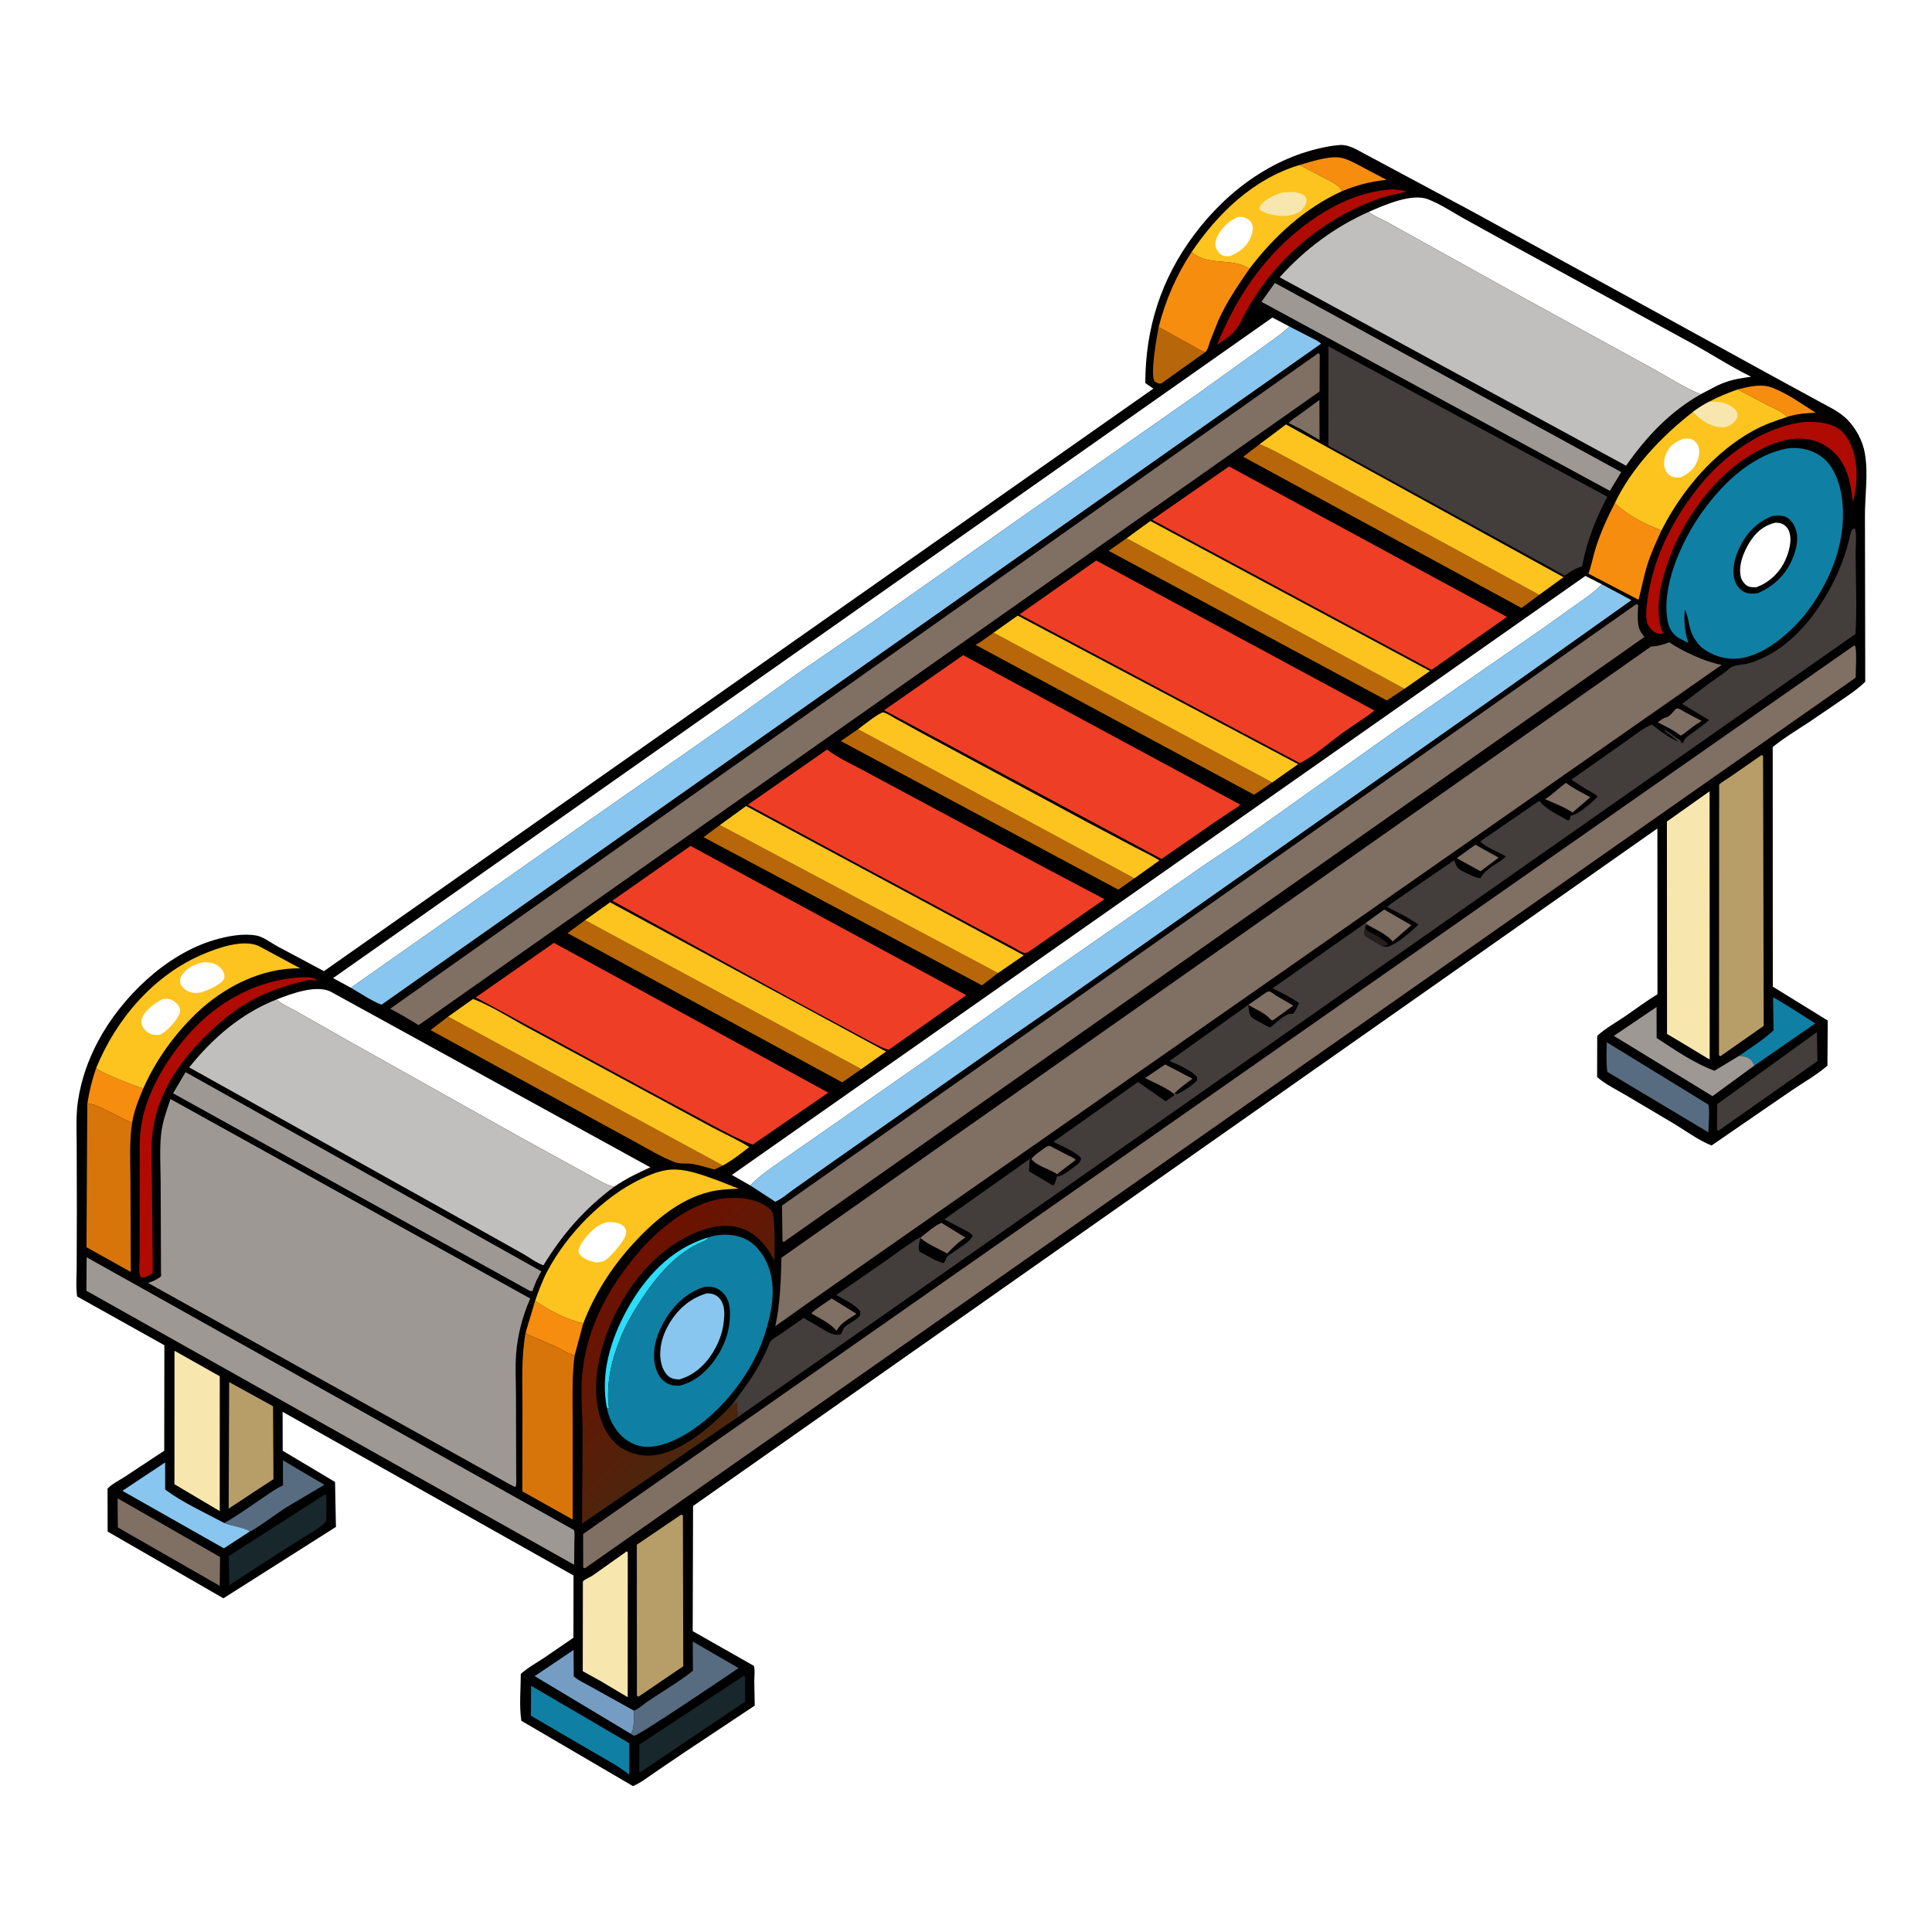 <svg version="1.1" xmlns="http://www.w3.org/2000/svg" style="display: block;" viewBox="0 0 2048 2048" width="1024" height="1024">
<defs>
	<linearGradient id="Gradient1" gradientUnits="userSpaceOnUse" x1="637.54" y1="1369.51" x2="776.341" y2="1504.81">
		<stop class="stop0" offset="0" stop-opacity="1" stop-color="rgb(110,17,0)"/>
		<stop class="stop1" offset="1" stop-opacity="1" stop-color="rgb(73,39,14)"/>
	</linearGradient>
</defs>
<path transform="translate(0,0)" fill="rgb(255,255,255)" d="M -0 -0 L 2048 0 L 2048 2048 L -0 2048 L -0 -0 z"/>
<path transform="translate(0,0)" fill="rgb(0,0,0)" d="M 1413.96 154.346 L 1421.07 153.646 C 1427.05 153.608 1432.11 155.558 1437.38 158.149 L 1560.55 224.131 L 1751.37 328.558 L 1872.82 395.298 L 1926.9 424.805 C 1937.63 430.784 1949.84 436.052 1958.47 445.014 C 1967.44 454.317 1974.42 467.149 1976.71 479.908 C 1980.72 502.324 1976.82 524.389 1976.92 546.994 L 1977.24 722.675 C 1968.91 730.848 1959.24 737.093 1949.67 743.696 L 1917.45 765.665 C 1904.56 774.039 1891.05 782.196 1879.15 791.938 L 1879.24 1045.9 L 1937.49 1081.82 L 1937.15 1129.6 C 1925.9 1139.54 1911.47 1147.57 1899 1156.06 L 1814.36 1214.25 C 1800.14 1208.75 1785.97 1197.95 1772.71 1190.14 L 1723.54 1160.98 C 1713.46 1155.04 1701.75 1149.44 1693.01 1141.71 L 1693.12 1098.05 C 1701.43 1090.31 1712.83 1083.96 1722.26 1077.56 C 1733.8 1069.73 1745 1061.14 1756.99 1054 L 1756.9 878.208 L 734.686 1596.41 L 734.298 1729.07 L 799.171 1765.89 C 800.482 1770.63 799.631 1776.79 799.553 1781.71 L 800.063 1808.01 L 723.774 1858.73 L 692.847 1879.75 C 685.844 1884.52 678.827 1890.14 670.946 1893.33 L 552.641 1824.1 C 550.235 1808.51 552.045 1790.29 552.063 1774.4 C 559.431 1767.84 568.345 1762.88 576.597 1757.5 L 607.859 1736.08 L 607.96 1670.06 L 299.576 1496.59 L 299.664 1537.85 L 355.163 1570.95 L 356.11 1618.59 L 236.815 1694.27 L 114.098 1623.53 L 113.983 1578.14 C 117.827 1573.43 126.892 1568.99 132.14 1565.55 L 174.097 1537.82 L 174.243 1426 L 81.77 1374.31 C 80.29 1364.23 81.26 1352.92 81.288 1342.7 L 81.459 1283.26 L 81.287 1213.98 C 81.231 1198.34 80.331 1182.35 82.684 1166.85 C 86.09 1144.41 93.535 1123.28 104.207 1103.33 C 128.98 1057.02 176.114 1011.4 227.263 996.387 C 241.124 992.319 257.61 989.132 272.057 991.768 C 279.066 993.047 287.417 999.579 293.759 1002.99 L 343.397 1029.46 L 1222.59 411.976 L 1214.07 406.053 C 1214.14 348.025 1230.75 295.938 1265.56 249.199 C 1301.59 200.822 1353.42 163.205 1413.96 154.346 z"/>
<path transform="translate(0,0)" fill="rgb(37,30,27)" d="M 1447.18 981.964 C 1447.62 983.213 1447.72 984.639 1448.5 985.711 C 1449.21 986.686 1453.72 988.715 1455.1 989.5 C 1461.07 992.898 1466.66 995.888 1471.6 1000.75 C 1469.31 1002.5 1467.59 1002.49 1464.82 1002.9 L 1446.84 992.173 C 1445.53 988.872 1446.66 985.443 1447.18 981.964 z"/>
<path transform="translate(0,0)" fill="rgb(128,111,99)" d="M 1564.01 895.451 L 1588.59 909.109 L 1569.43 923.586 L 1544.2 909.706 L 1564.01 895.451 z"/>
<path transform="translate(0,0)" fill="rgb(128,111,99)" d="M 1776.37 751.5 C 1777.25 751.344 1778.14 750.842 1779.01 751.033 C 1780.75 751.411 1783.96 753.706 1785.64 754.604 L 1803.85 764.221 C 1796.78 768.257 1790.42 773.525 1783.99 778.5 L 1781.5 779.793 C 1773.94 773.713 1765.87 770.096 1757.27 765.785 C 1759.92 763.678 1763.17 761.117 1766.54 760.351 C 1769.87 759.593 1773.94 754.006 1776.37 751.5 z"/>
<path transform="translate(0,0)" fill="rgb(128,111,99)" d="M 1398.64 423.94 L 1398.78 466.421 L 1378.42 454.615 L 1366.06 448.404 C 1369.14 444.859 1373.97 442.049 1377.81 439.246 L 1398.64 423.94 z"/>
<path transform="translate(0,0)" fill="rgb(128,111,99)" d="M 1343.02 1051.5 C 1344.01 1051.36 1345.04 1050.82 1346.01 1051.08 C 1347.67 1051.53 1351.02 1054.33 1352.62 1055.34 L 1370.92 1065.94 L 1350.5 1080.8 L 1348.86 1081.57 C 1347.06 1080.97 1347.45 1081.41 1346.52 1080.29 C 1341.2 1073.93 1330.4 1069.55 1323.2 1065.19 L 1343.02 1051.5 z"/>
<path transform="translate(0,0)" fill="rgb(128,111,99)" d="M 1660.02 829.812 C 1667.61 835.819 1677.33 840.371 1685.85 845.009 L 1667 861.312 C 1658.29 855.469 1647.41 851.45 1637.83 847.105 C 1645.85 842.278 1652.25 835.331 1660.02 829.812 z"/>
<path transform="translate(0,0)" fill="rgb(128,111,99)" d="M 1109.38 1215.5 L 1112.5 1214.56 L 1130.72 1223.94 C 1133.86 1225.55 1137.82 1227.09 1140.44 1229.44 L 1122.5 1243.06 L 1120.68 1244.68 C 1112.34 1239.03 1099.6 1236.46 1093.3 1228.62 C 1096.71 1223.79 1104.57 1219.19 1109.38 1215.5 z"/>
<path transform="translate(0,0)" fill="rgb(128,111,99)" d="M 1244.03 1159.12 C 1235.1 1152.46 1223.79 1147.84 1213.84 1142.76 L 1235.13 1128.36 L 1264.07 1143.44 C 1257.96 1147.99 1251.6 1152.41 1246.18 1157.77 L 1245.35 1158.61 L 1244.03 1159.12 z"/>
<path transform="translate(0,0)" fill="rgb(128,111,99)" d="M 881.645 1376.4 L 907.926 1392.66 C 901.283 1397.22 891.159 1402.31 887.577 1409.55 L 887.136 1410.5 L 886.385 1410.34 C 880.141 1402.64 868.472 1397.3 859.977 1392.22 C 866.123 1386.28 874.64 1381.39 881.645 1376.4 z"/>
<path transform="translate(0,0)" fill="rgb(128,111,99)" d="M 977.424 1310.47 C 983.37 1306.19 991.32 1298.69 998.041 1296.31 L 1023.35 1311.87 L 1021.73 1312.96 C 1015 1317.53 1009.65 1322.89 1004.07 1328.78 C 994.952 1323.7 983.733 1319.2 975.819 1312.49 L 977.424 1310.47 z"/>
<path transform="translate(0,0)" fill="rgb(128,111,99)" d="M 1448.01 978.093 L 1467.31 964.137 L 1496.09 980.749 L 1476.22 998.037 L 1475.65 997.332 C 1469.41 990.002 1457.2 984.762 1448.89 979.94 L 1448.01 978.093 z"/>
<path transform="translate(0,0)" fill="rgb(247,141,14)" d="M 1842.01 412.812 C 1852.93 410.034 1866.57 406.643 1877.5 410.572 L 1878.83 411.04 C 1894.33 416.882 1910.7 428.603 1924.63 437.548 C 1914.16 437.952 1904.52 438.626 1894.52 441.939 C 1889.35 436.218 1881.17 433.244 1874.37 429.81 L 1842.01 412.812 z"/>
<path transform="translate(0,0)" fill="rgb(43,221,248)" d="M 751.002 1311.6 L 750.095 1312.94 C 748.635 1314.91 746.75 1315.46 744.577 1316.37 C 716.732 1328.05 696.11 1352.87 679.913 1377.46 C 671.312 1390.52 663.398 1404.18 657.547 1418.72 C 647.929 1442.62 642.302 1466.99 645.5 1492.73 C 644.032 1492.52 644.777 1492.67 643.269 1492.27 C 636.374 1456.71 646.916 1421.01 663.9 1389.76 C 683.271 1354.12 711.248 1323.43 751.002 1311.6 z"/>
<path transform="translate(0,0)" fill="rgb(247,141,14)" d="M 1377.65 174.889 C 1389.67 171.416 1407.44 165.389 1419.86 166.983 C 1427.18 167.923 1434.89 172.248 1441.35 175.616 L 1469.81 190.677 C 1452.9 192.296 1438.16 196.281 1422.47 202.683 C 1419.1 196.081 1413.55 193.943 1407.37 190.5 L 1377.65 174.889 z"/>
<path transform="translate(0,0)" fill="rgb(183,103,9)" d="M 1277.94 373.04 L 1231.24 406.311 C 1228.64 407.606 1226.18 405.399 1223.88 404.222 C 1218.97 396.668 1226.44 356.029 1228.23 346.637 L 1262.3 365.412 C 1267.2 368.102 1272.51 371.761 1277.94 373.04 z"/>
<path transform="translate(0,0)" fill="rgb(247,141,14)" d="M 567.29 1378.81 C 581.825 1389.06 600.822 1398.96 618.361 1402.66 L 609.084 1436.94 C 602.488 1435.34 595.985 1430.65 589.815 1427.73 L 566.195 1417.48 C 563.118 1416.18 559.121 1415.2 557.286 1412.25 L 567.29 1378.81 z"/>
<path transform="translate(0,0)" fill="rgb(15,128,164)" d="M 1843.79 1119.11 C 1855.81 1110.54 1869.26 1102.31 1880.04 1092.24 L 1879.54 1057.37 C 1881.98 1057.5 1918.39 1081.22 1924.22 1084.87 L 1859.72 1129.53 L 1857.24 1124.85 C 1854.01 1120.24 1848.89 1120.03 1843.79 1119.11 z"/>
<path transform="translate(0,0)" fill="rgb(247,141,14)" d="M 92.532 1170.37 C 94.493 1157.22 97.609 1144.56 102.01 1132 C 105.398 1136.86 144.69 1151.81 151.891 1153.84 C 147.012 1165.49 141.95 1177.72 140.077 1190.3 C 129.116 1185.63 118.739 1179.66 107.939 1174.64 C 102.836 1172.26 98.29 1169.71 92.532 1170.37 z"/>
<path transform="translate(0,0)" fill="rgb(87,108,129)" d="M 237.719 1614.49 C 251.619 1606.64 264.503 1597.36 277.696 1588.4 C 284.806 1583.57 292.104 1578.04 299.988 1574.59 L 299.936 1547.98 L 343.862 1573.96 L 302.782 1598.28 C 297.215 1601.84 268.467 1622.74 265.024 1623.29 C 257.678 1618.85 246.036 1617.87 237.719 1614.49 z"/>
<path transform="translate(0,0)" fill="rgb(117,157,196)" d="M 668.72 1837.94 L 566.773 1776.77 L 607.99 1749.02 L 608.199 1777.04 C 613.381 1781.65 620.771 1784.76 626.829 1788.23 L 671.837 1813.32 C 671.696 1820.16 672.917 1832.71 668.72 1837.94 z"/>
<path transform="translate(0,0)" fill="rgb(175,11,3)" d="M 1469.13 201.387 C 1475.96 200.042 1483.94 201.17 1490.64 202.76 C 1485.46 204.892 1479.44 205.682 1474 207.043 C 1466.99 208.797 1460.11 210.997 1453.38 213.634 C 1404.83 232.649 1361.26 267.801 1332.48 311.167 C 1327.74 318.312 1323.31 325.594 1319.32 333.193 C 1314.22 342.912 1311.98 349.319 1303.25 356.303 L 1290.03 365.51 C 1302.83 334.836 1317.3 307.747 1338.4 281.942 C 1369.79 243.55 1418.54 206.479 1469.13 201.387 z"/>
<path transform="translate(0,0)" fill="rgb(67,61,60)" d="M 1926.03 1094.01 L 1926.52 1123.41 L 1926.64 1124.79 L 1821.82 1198.5 C 1820.67 1198.27 1821.29 1198.51 1820.09 1197.5 L 1820.25 1170.47 L 1926.03 1094.01 z"/>
<path transform="translate(0,0)" fill="rgb(23,39,44)" d="M 343.984 1584.5 L 345.572 1584.69 C 346.552 1593.75 345.882 1603.33 345.818 1612.46 C 340.967 1618.34 333.376 1622.56 326.935 1626.55 L 299 1644 L 243.136 1680.35 L 242.438 1649.55 L 343.984 1584.5 z"/>
<path transform="translate(0,0)" fill="rgb(87,108,129)" d="M 671.837 1813.32 L 673.31 1812.77 C 677.934 1810.9 682.661 1806.18 686.906 1803.34 C 702.776 1792.73 719.561 1782.92 734.538 1771.06 L 734.337 1740.08 L 782.899 1768.23 C 772.627 1775.28 675.86 1840.74 672.346 1839.91 C 670.74 1839.52 669.981 1838.94 668.72 1837.94 C 672.917 1832.71 671.696 1820.16 671.837 1813.32 z"/>
<path transform="translate(0,0)" fill="rgb(136,198,239)" d="M 265.024 1623.29 L 237.333 1641.31 L 130.253 1580.66 L 130.396 1579.88 L 175.062 1550.24 L 175.093 1579.01 C 194.155 1593.16 216.829 1603.24 237.719 1614.49 C 246.036 1617.87 257.678 1618.85 265.024 1623.29 z"/>
<path transform="translate(0,0)" fill="rgb(23,39,44)" d="M 788.318 1776.5 L 789.902 1777.5 L 789.925 1803.75 L 679.5 1878.13 C 678.261 1878.2 678.949 1878.3 677.513 1877.5 L 677.821 1849.21 L 788.318 1776.5 z"/>
<path transform="translate(0,0)" fill="rgb(15,128,164)" d="M 562.934 1786.96 L 667.079 1847.91 L 666.988 1881.15 C 655.509 1872.06 642.153 1865.08 629.525 1857.69 L 562.818 1818.74 L 562.934 1786.96 z"/>
<path transform="translate(0,0)" fill="rgb(87,108,129)" d="M 1703.23 1104.84 L 1811 1170.96 C 1812.59 1179.86 1811.08 1191.16 1810.93 1200.3 L 1703.86 1136.26 C 1702.35 1126.11 1703.2 1115.1 1703.23 1104.84 z"/>
<path transform="translate(0,0)" fill="rgb(128,111,99)" d="M 124.67 1588.27 L 233.275 1650.5 L 232.942 1681.06 L 124.919 1619.19 L 124.67 1588.27 z"/>
<path transform="translate(0,0)" fill="rgb(158,152,148)" d="M 1859.72 1129.53 L 1815.3 1161.98 L 1710.75 1098.06 L 1756.02 1067.47 L 1756.11 1100.32 C 1775.03 1112.64 1796.24 1127.37 1817.43 1135.03 L 1843.79 1119.11 C 1848.89 1120.03 1854.01 1120.24 1857.24 1124.85 L 1859.72 1129.53 z"/>
<path transform="translate(0,0)" fill="rgb(247,141,14)" d="M 1761.15 562.45 C 1755.83 574.124 1750.36 585.762 1746.47 598.015 C 1742.5 610.524 1740.27 623.173 1736.92 635.772 L 1683.79 608.08 C 1687.04 599.281 1688.67 589.987 1691.46 581.046 C 1696.69 564.29 1703.81 548.894 1711.78 533.318 C 1726.65 547.324 1742.58 554.697 1761.15 562.45 z"/>
<path transform="translate(0,0)" fill="rgb(183,157,104)" d="M 242.915 1465.07 L 289.443 1490.68 L 289.88 1567.98 L 270.455 1580.7 L 242.4 1599.2 L 242.915 1465.07 z"/>
<path transform="translate(0,0)" fill="rgb(175,11,3)" d="M 313.451 1036.4 C 318.086 1035.85 322.996 1035.78 327.652 1036.08 C 330.719 1036.28 334.016 1037.2 336.109 1039.5 C 331.841 1039.13 327.686 1038.62 323.469 1039.62 C 301.623 1044.82 279.837 1052.35 260.5 1064 C 242.286 1074.96 226.313 1089.43 211.627 1104.7 C 185.38 1131.99 164.961 1165.64 161.359 1204 C 159.818 1220.41 160.998 1237.97 161.039 1254.49 L 161.984 1344.25 C 162.061 1346.01 161.81 1347.75 161.643 1349.5 L 158.34 1351.69 C 155.484 1353.43 152.752 1354.86 149.5 1354.02 C 148.746 1352.82 148.491 1352.59 148.124 1351 C 147.068 1346.44 147.988 1338.93 147.989 1334.08 L 148.047 1291.4 L 148.099 1233.77 C 148.134 1220.41 147.634 1206.63 149.675 1193.39 C 154.73 1160.6 173.502 1128.21 194.22 1102.98 C 224.646 1065.91 265.529 1041.07 313.451 1036.4 z"/>
<path transform="translate(0,0)" fill="rgb(175,11,3)" d="M 1912.67 447.363 C 1921.2 446.964 1929.05 447.237 1937.38 449.449 C 1948.3 452.35 1954.45 457.427 1959.87 467.178 C 1970.08 485.547 1969.78 512.646 1964.28 532.475 C 1962.94 521.915 1961.34 510.527 1957.62 500.515 C 1952.52 486.79 1942.63 475.46 1929.2 469.415 C 1913.84 462.508 1896.08 464.336 1880.67 470.135 C 1831.1 488.797 1795.47 533.466 1774.05 580.297 L 1772.06 585.553 C 1764.06 606.452 1756.7 629.362 1758.46 652.031 C 1758.88 657.475 1759.71 664.101 1762.15 669.035 L 1762.93 670.5 L 1762 671.91 C 1758.51 671.883 1755.78 671.577 1752.95 669.343 C 1748.47 665.812 1745.82 661.656 1745.28 655.938 C 1744.47 647.447 1746.08 637.404 1747.49 628.98 C 1754.54 586.649 1775.11 547.9 1801.79 514.775 C 1828.12 482.07 1869.91 451.929 1912.67 447.363 z"/>
<path transform="translate(0,0)" fill="rgb(247,141,14)" d="M 1228.23 346.637 C 1235.44 318.267 1247.1 291.457 1263.27 267.032 C 1279.26 282.137 1305.73 273.241 1323.06 284.009 L 1324.46 284.857 C 1312.35 302.424 1300.47 319.85 1291.64 339.373 L 1282.82 361.474 C 1281.51 365.155 1280.57 370.231 1277.94 373.04 C 1272.51 371.761 1267.2 368.102 1262.3 365.412 L 1228.23 346.637 z"/>
<path transform="translate(0,0)" fill="rgb(247,231,174)" d="M 664.345 1644.5 L 665.449 1645.25 L 665.399 1799.11 L 636.517 1781.92 L 617.737 1771.54 L 617.882 1676.37 C 620.452 1673.68 625.087 1672.25 628.256 1670.09 L 664.345 1644.5 z"/>
<path transform="translate(0,0)" fill="rgb(183,103,9)" d="M 1202.48 931.083 L 1185.44 943.05 L 891.286 785.556 L 909.592 773.001 L 1202.48 931.083 z"/>
<path transform="translate(0,0)" fill="rgb(183,103,9)" d="M 1194.24 570.601 L 1488.77 730.161 L 1470.08 742.541 L 1175.27 583.901 L 1194.24 570.601 z"/>
<path transform="translate(0,0)" fill="rgb(247,231,174)" d="M 184.969 1431.85 L 232.964 1458.91 L 232.937 1601.82 L 184.926 1573.35 L 184.969 1431.85 z"/>
<path transform="translate(0,0)" fill="rgb(183,103,9)" d="M 1057.88 1031.49 L 1040.91 1044.52 L 745.763 887.446 L 763.091 874.597 L 1057.88 1031.49 z"/>
<path transform="translate(0,0)" fill="rgb(183,103,9)" d="M 1053.18 670.689 L 1348.58 829.432 L 1329.37 842.432 L 1034.98 684.047 L 1034.04 683.619 C 1040.71 680.033 1046.96 675.054 1053.18 670.689 z"/>
<path transform="translate(0,0)" fill="rgb(183,103,9)" d="M 1335.21 470.901 C 1345.95 475.068 1356.05 480.866 1366.2 486.266 L 1419 514.916 L 1631.64 630.557 L 1612.86 644.486 L 1317.87 484.202 L 1335.21 470.901 z"/>
<path transform="translate(0,0)" fill="rgb(183,103,9)" d="M 620.175 975.436 L 913.026 1133.31 L 892.755 1147.32 L 601.579 989.151 L 620.175 975.436 z"/>
<path transform="translate(0,0)" fill="rgb(183,103,9)" d="M 766.208 1235.5 L 757.433 1239.71 C 749.764 1237.89 742.398 1235.25 734.602 1233.91 C 728.53 1232.86 721.149 1234.12 715.5 1232.01 C 701.08 1226.61 686.792 1217.83 673.276 1210.47 L 607.364 1174.47 L 456.372 1091.92 L 475 1077.67 L 766.208 1235.5 z"/>
<path transform="translate(0,0)" fill="rgb(215,117,10)" d="M 92.532 1170.37 C 98.29 1169.71 102.836 1172.26 107.939 1174.64 C 118.739 1179.66 129.116 1185.63 140.077 1190.3 C 136.863 1210.46 138.24 1231.91 138.296 1252.31 L 138.612 1348.33 L 91.679 1322.12 L 92.532 1170.37 z"/>
<path transform="translate(0,0)" fill="rgb(253,196,31)" d="M 1263.27 267.032 C 1291.12 225.862 1329.02 189.356 1377.65 174.889 L 1407.37 190.5 C 1413.55 193.943 1419.1 196.081 1422.47 202.683 C 1382.95 220.778 1350.64 250.459 1324.46 284.857 L 1323.06 284.009 C 1305.73 273.241 1279.26 282.137 1263.27 267.032 z"/>
<path transform="translate(0,0)" fill="rgb(247,231,174)" d="M 1358.38 204.214 C 1365.42 203.593 1374.81 202.627 1381.12 206.365 C 1382.91 207.429 1384.54 208.911 1384.9 211.017 C 1385.51 214.555 1383.76 217.489 1381.71 220.252 C 1376.78 226.903 1370.28 227.76 1362.73 228.974 C 1353.68 228.804 1343.11 227.883 1335.63 222.5 C 1335.12 221.015 1334.66 220.797 1335.44 219.25 C 1339.26 211.596 1350.83 206.965 1358.38 204.214 z"/>
<path transform="translate(0,0)" fill="rgb(255,255,255)" d="M 1312.28 229.929 C 1314.29 229.846 1316.32 229.812 1318.29 230.305 C 1321.79 231.181 1325.56 233.756 1327.09 237.144 C 1329.02 241.42 1327.54 247.407 1325.87 251.5 C 1321.85 261.409 1313.12 267.601 1303.65 271.607 C 1301.28 271.603 1298.68 271.674 1296.41 270.885 C 1293.47 269.861 1290.85 266.909 1289.59 264.121 C 1287.94 260.455 1287.84 257.232 1289.27 253.467 C 1293.29 242.871 1302.01 234.362 1312.28 229.929 z"/>
<path transform="translate(0,0)" fill="rgb(183,157,104)" d="M 722.15 1605.5 C 723.09 1605.74 722.449 1605.53 723.918 1606.5 L 724.281 1766.32 L 676.902 1798.5 L 675.16 1797.5 L 675.053 1637.45 L 722.15 1605.5 z"/>
<path transform="translate(0,0)" fill="rgb(215,117,10)" d="M 557.286 1412.25 C 559.121 1415.2 563.118 1416.18 566.195 1417.48 L 589.815 1427.73 C 595.985 1430.65 602.488 1435.34 609.084 1436.94 C 606.072 1460.64 607.05 1484.33 607.052 1508.19 L 607.058 1610.78 L 553.679 1580.89 L 553.844 1490.47 C 553.841 1464.23 552.409 1438.14 557.286 1412.25 z"/>
<path transform="translate(0,0)" fill="rgb(253,196,31)" d="M 909.592 773.001 C 913.356 770.211 932.934 754.626 936.269 755.202 C 939.892 755.828 945.623 759.749 948.886 761.551 L 976.885 776.938 L 1154.55 872.581 L 1203.48 898.43 C 1211.92 902.875 1220.98 907.013 1229 912.137 L 1202.48 931.083 L 909.592 773.001 z"/>
<path transform="translate(0,0)" fill="rgb(253,196,31)" d="M 1194.24 570.601 L 1219.44 552.274 L 1515.77 711.285 L 1488.77 730.161 L 1194.24 570.601 z"/>
<path transform="translate(0,0)" fill="rgb(253,196,31)" d="M 620.175 975.436 L 646.716 956.482 L 939.264 1114.68 L 913.026 1133.31 L 620.175 975.436 z"/>
<path transform="translate(0,0)" fill="rgb(253,196,31)" d="M 763.091 874.597 L 790.884 854.424 L 1085.26 1012.69 L 1057.88 1031.49 L 763.091 874.597 z"/>
<path transform="translate(0,0)" fill="rgb(253,196,31)" d="M 1053.18 670.689 L 1078.81 652.54 L 1376.08 810.046 L 1348.58 829.432 L 1053.18 670.689 z"/>
<path transform="translate(0,0)" fill="rgb(253,196,31)" d="M 1335.21 470.901 L 1363.27 449.877 L 1364.17 450.501 L 1657.37 611.866 L 1631.64 630.557 L 1419 514.916 L 1366.2 486.266 C 1356.05 480.866 1345.95 475.068 1335.21 470.901 z"/>
<path transform="translate(0,0)" fill="rgb(253,196,31)" d="M 1811.93 425.793 C 1821.53 420.485 1831.7 416.508 1842.01 412.812 L 1874.37 429.81 C 1881.17 433.244 1889.35 436.218 1894.52 441.939 C 1881.87 445.953 1869.9 450.296 1858.23 456.701 C 1817.74 478.928 1783.74 518.746 1762.65 559.506 L 1761.15 562.45 C 1742.58 554.697 1726.65 547.324 1711.78 533.318 C 1730.01 495.175 1761.75 462.257 1794.72 436.504 C 1800.31 432.41 1805.75 428.925 1811.93 425.793 z"/>
<path transform="translate(0,0)" fill="rgb(247,231,174)" d="M 1811.93 425.793 C 1816.23 425.811 1821.09 425.574 1825.27 426.635 C 1830.85 428.052 1837.94 431.004 1840.94 436.261 C 1842.26 438.568 1841.78 439.947 1841.66 442.5 C 1838.96 447.402 1835.33 450.858 1829.84 452.339 C 1821.61 454.557 1812.97 450.759 1806.02 446.5 C 1801.86 443.948 1798.84 441.167 1795.64 437.488 L 1794.72 436.504 C 1800.31 432.41 1805.75 428.925 1811.93 425.793 z"/>
<path transform="translate(0,0)" fill="rgb(255,255,255)" d="M 1784.39 465.059 C 1786.99 464.927 1789.81 464.708 1792.35 465.358 C 1795.66 466.206 1798.48 469.24 1799.93 472.246 C 1802.42 477.396 1801.08 484.468 1798.91 489.5 C 1795.25 497.953 1789.12 502.818 1780.75 506.138 C 1778.22 506.083 1775.22 506.204 1772.81 505.387 C 1769.58 504.295 1766.35 500.628 1765.1 497.549 C 1762.98 492.292 1764.1 485.728 1766.27 480.671 C 1769.85 472.34 1776.39 468.272 1784.39 465.059 z"/>
<path transform="translate(0,0)" fill="rgb(253,196,31)" d="M 475 1077.67 L 501.447 1058.94 C 521.226 1066.48 540.705 1079.24 559.413 1089.31 L 674.702 1151.65 L 754.986 1195.06 C 767.968 1201.98 781.85 1208.09 794.254 1215.93 C 785.595 1222.65 775.86 1230.34 766.208 1235.5 L 475 1077.67 z"/>
<path transform="translate(0,0)" fill="rgb(158,152,148)" d="M 1351.42 299.946 L 1718.59 500.453 L 1706.51 520.305 L 1337.21 319.926 L 1351.42 299.946 z"/>
<path transform="translate(0,0)" fill="rgb(158,152,148)" d="M 196.696 1136.52 L 573.83 1347.66 C 570.328 1353.9 567.329 1359.87 565.085 1366.69 L 564.5 1368.49 L 561.879 1368.5 L 183.462 1158.96 L 196.696 1136.52 z"/>
<path transform="translate(0,0)" fill="rgb(253,196,31)" d="M 102.01 1132 C 123.343 1079.91 163.348 1033.11 216.149 1011.1 C 231.764 1004.59 256.827 995.73 273.599 1002.47 L 318.372 1026.52 C 277.459 1025.64 237.029 1046.36 208.007 1074.27 C 184.792 1096.59 164.829 1124.3 151.891 1153.84 C 144.69 1151.81 105.398 1136.86 102.01 1132 z"/>
<path transform="translate(0,0)" fill="rgb(255,255,255)" d="M 172.523 1059 C 175.021 1058.89 177.87 1058.61 180.291 1059.32 C 184.144 1060.45 187.777 1063.47 189.705 1066.95 C 190.981 1069.25 191.307 1071.42 190.441 1073.93 C 187.793 1081.6 176.797 1093.63 169.5 1096.88 C 167.116 1097.03 164.262 1097.38 161.938 1096.73 C 157.305 1095.43 154.034 1093.03 151.554 1088.9 C 149.926 1086.19 149.453 1083.26 150.359 1080.2 C 153.134 1070.83 164.415 1063.32 172.523 1059 z"/>
<path transform="translate(0,0)" fill="rgb(255,255,255)" d="M 214.691 1020.2 C 218.211 1020.02 222.094 1020.15 225.5 1021.09 C 229.915 1022.3 234.529 1025.93 236.618 1030.01 C 237.734 1032.19 238.371 1035.03 237.463 1037.37 C 234.956 1043.82 220.057 1049.61 213.804 1051.79 C 210.035 1052.61 206.796 1052.95 203 1052.02 C 197.477 1050.66 194.136 1047.79 191.268 1043 C 190.834 1039.88 190.652 1037.44 192.303 1034.63 C 196.958 1026.71 206.063 1022.12 214.691 1020.2 z"/>
<path transform="translate(0,0)" fill="rgb(253,196,31)" d="M 567.29 1378.81 C 571.054 1368.32 574.812 1357.78 580.005 1347.9 C 600.803 1308.34 639.153 1268.89 679.702 1249.6 C 688.517 1245.4 698.729 1241.22 708.5 1240.09 C 725.963 1238.06 745.133 1245.67 761.316 1251.5 L 782.963 1260.05 C 772.605 1260.51 762.374 1260.94 752.255 1263.4 C 720.207 1271.21 693.353 1294.16 671.532 1317.96 C 648.876 1342.67 630.36 1371.3 618.361 1402.66 C 600.822 1398.96 581.825 1389.06 567.29 1378.81 z"/>
<path transform="translate(0,0)" fill="rgb(255,255,255)" d="M 645.4 1295.38 C 650.599 1295.68 655.756 1295.81 660.093 1299.06 C 662.288 1300.7 663.483 1302.81 663.765 1305.53 C 664.457 1312.23 652.303 1325.75 647.861 1330.42 C 642.852 1335.68 639.134 1338.1 631.809 1338.31 C 624.397 1336.66 617.606 1334.52 613.311 1327.86 C 612.858 1322.69 616.333 1317.8 619.324 1313.81 C 625.828 1305.14 634.344 1296.88 645.4 1295.38 z"/>
<path transform="translate(0,0)" fill="rgb(247,231,174)" d="M 1812.25 838.777 L 1812.32 1122.58 L 1811.61 1122.79 L 1784.16 1106.16 L 1767.12 1096.04 L 1766.99 870.838 L 1812.25 838.777 z"/>
<path transform="translate(0,0)" fill="url(#Gradient1)" d="M 781.874 1502.39 L 616.991 1615.11 L 617.621 1516.88 C 617.361 1495.5 614.932 1472.56 617.675 1451.39 C 623.99 1402.67 647.274 1361.26 679.405 1324.64 C 701.771 1299.15 736.753 1271.93 772.066 1269.98 C 787.023 1269.15 805.583 1271.36 816.877 1282.42 C 819.039 1284.53 819.479 1286.98 819.842 1289.85 C 821.738 1304.87 820.836 1321.22 821.085 1336.4 C 818.122 1331.11 815.156 1325.92 811.398 1321.13 C 801.84 1308.95 790.461 1301.41 774.835 1299.73 C 749.983 1297.06 720.624 1312.95 702.008 1328.21 C 665.224 1358.36 637.799 1410.33 632.639 1457.5 L 631.876 1467.05 C 631.38 1488.81 635.686 1513.37 651.85 1529.35 C 660.991 1538.39 675.695 1543.49 688.5 1543 C 721.118 1541.78 755.84 1510.62 776.63 1488.14 L 777.825 1489.33 L 780.365 1486.69 L 781.51 1487 C 781.51 1490.41 780.652 1495.71 782.51 1498.5 C 781.861 1500.75 781.937 1500.3 780.192 1501.51 L 781.874 1502.39 z"/>
<path transform="translate(0,0)" fill="rgb(183,157,104)" d="M 1867.24 800.5 C 1868.36 800.72 1867.74 800.484 1868.93 801.5 L 1869.6 1087.49 L 1823.9 1119.5 L 1822.2 1118.95 L 1822.38 831.679 C 1825.98 828.272 1831.13 825.614 1835.19 822.718 L 1867.24 800.5 z"/>
<path transform="translate(0,0)" fill="rgb(255,255,255)" d="M 293.135 1059.47 C 308.24 1053.57 334.229 1043.79 350.003 1050.92 L 689.405 1237.46 C 675.993 1243.32 663.337 1249.63 651.221 1257.89 C 646.04 1257.11 641.462 1254.78 636.843 1252.39 L 551.686 1205.61 L 374 1106 L 314.828 1072.39 C 307.421 1068.11 299.545 1065.23 293.135 1059.47 z"/>
<path transform="translate(0,0)" fill="rgb(255,255,255)" d="M 1450.95 224.574 C 1467.27 217.56 1496.3 204.374 1513.94 211.295 C 1526.35 216.163 1538.41 224.044 1549.99 230.681 L 1593.89 254.95 L 1792.07 363.235 C 1813.54 374.882 1834.38 388.642 1856.28 399.36 C 1846.37 400.707 1836.9 402.14 1827.51 405.706 C 1818.95 408.961 1810.91 413.819 1802.77 417.988 C 1784.11 410.369 1766.89 398.684 1749.15 389.196 L 1605.08 310.226 L 1472.41 236.556 C 1465.73 232.584 1456.74 229.484 1450.95 224.574 z"/>
<path transform="translate(0,0)" fill="rgb(158,152,148)" d="M 91.843 1332.78 L 607.157 1621.17 L 608.437 1621.77 C 609.526 1625.34 608.887 1630.21 608.856 1634 L 608.609 1658.71 L 91.62 1368.29 L 91.843 1332.78 z"/>
<path transform="translate(0,0)" fill="rgb(255,255,255)" d="M 795.252 1256.6 L 775.825 1245.48 L 1680.6 610.493 L 1698.18 619.457 C 1689.93 627.791 1680.45 634.105 1670.93 640.854 L 1636.99 665.096 L 1480.97 773.262 L 1315.31 891.077 L 1278 915.982 L 1083.66 1051.08 L 980.793 1124.16 L 885.425 1190.79 L 832.617 1227.5 C 820.252 1236.23 805.751 1245.69 795.252 1256.6 z"/>
<path transform="translate(0,0)" fill="rgb(255,255,255)" d="M 371.936 1047.06 L 353.077 1036.83 L 1348.79 336.595 L 1366.76 346.07 C 1359.18 353.868 1349.27 360.01 1340.55 366.551 L 1268.97 417.944 L 1082.7 548.296 L 924.619 659.617 L 848.197 712.051 L 780 760.987 L 626.328 868.335 L 371.936 1047.06 z"/>
<path transform="translate(0,0)" fill="rgb(15,128,164)" d="M 751.002 1311.6 L 754.686 1310.47 C 763.495 1308.27 774.319 1308.22 783 1310.78 L 784.627 1311.24 C 796.499 1314.79 805.493 1324.25 811.152 1335 C 824.483 1360.34 818.747 1389.47 810.387 1415.37 C 796.379 1458.76 759.375 1504.16 718.5 1524.87 C 705.57 1531.42 688.252 1536.86 673.982 1531.6 C 660.664 1526.69 651.755 1516.15 646.435 1503.26 C 644.937 1499.64 644.056 1496.1 643.269 1492.27 C 644.777 1492.67 644.032 1492.52 645.5 1492.73 C 642.302 1466.99 647.929 1442.62 657.547 1418.72 C 663.398 1404.18 671.312 1390.52 679.913 1377.46 C 696.11 1352.87 716.732 1328.05 744.577 1316.37 C 746.75 1315.46 748.635 1314.91 750.095 1312.94 L 751.002 1311.6 z"/>
<path transform="translate(0,0)" fill="rgb(0,0,0)" d="M 746.737 1364.14 L 752.5 1363.97 C 758.461 1364.29 764.12 1367.5 767.84 1372.1 C 774.932 1380.87 774.337 1392.99 773.088 1403.5 C 771.663 1415.49 767.154 1426.71 760.773 1436.92 C 751.505 1451.74 737.631 1464.85 720.257 1468.91 C 716.099 1469.07 711.219 1468.61 707.5 1466.57 C 700.974 1463 697.3 1457.31 695.207 1450.34 C 690.624 1435.08 694.732 1418.33 701.961 1404.55 C 711.737 1385.91 726.337 1370.48 746.737 1364.14 z"/>
<path transform="translate(0,0)" fill="rgb(136,198,239)" d="M 749.063 1371.05 C 750.223 1370.99 751.351 1371.02 752.506 1371.16 C 757.122 1371.72 760.645 1373.53 763.476 1377.28 C 768.679 1384.18 768.089 1393.37 767.195 1401.5 C 766.022 1412.17 762.359 1421.98 757.087 1431.3 C 748.944 1445.7 736.247 1457.74 720.128 1462.27 C 716.787 1462.18 713.762 1461.88 710.736 1460.33 C 706.652 1458.24 703.252 1452.54 701.884 1448.33 C 697.391 1434.47 700.915 1418.47 707.751 1406 C 716.989 1389.14 730.486 1376.54 749.063 1371.05 z"/>
<path transform="translate(0,0)" fill="rgb(15,128,164)" d="M 1894.91 475.295 C 1907.19 473.659 1920.78 476.677 1930.81 484.047 C 1943.57 493.425 1950.09 511.183 1952.3 526.319 C 1958.67 569.85 1942.44 612.632 1916.62 647.277 C 1900.7 668.625 1871.41 694.705 1843.68 697.981 C 1829.37 699.672 1815.3 695.154 1803.97 686.514 C 1798.41 681.059 1794.35 675.181 1792.04 667.701 C 1789.76 660.292 1789.49 653.145 1786.01 646.001 C 1784.85 659.14 1785.79 669.009 1789.69 681.568 L 1779.2 676.113 C 1772.76 671.952 1769.19 665.868 1767.79 658.404 C 1760.98 622.136 1781.7 575.928 1801.61 546.763 C 1823.32 514.964 1855.59 482.663 1894.91 475.295 z"/>
<path transform="translate(0,0)" fill="rgb(0,0,0)" d="M 1878.24 547.143 C 1882.51 546.531 1887.83 546.093 1891.94 547.552 C 1897.17 549.405 1900.75 554.061 1902.81 559 C 1907.16 569.408 1904.64 581.197 1900.54 591.295 C 1893.43 608.844 1880.79 621.235 1863.51 628.72 C 1859.96 629.246 1855.45 629.65 1851.98 628.659 C 1846.5 627.098 1842.21 622.98 1839.9 617.859 C 1835.26 607.569 1838.09 594.114 1842.3 584.125 C 1849.5 567.029 1861.04 554.121 1878.24 547.143 z"/>
<path transform="translate(0,0)" fill="rgb(255,255,255)" d="M 1881.77 554.084 C 1883.77 554.127 1886.08 554.211 1888 554.841 C 1891.62 556.027 1894.86 559.123 1896.29 562.669 C 1900.13 572.249 1896.47 585.134 1892.38 594.031 C 1886.27 607.337 1875.35 617.559 1861.63 622.531 C 1858.99 622.489 1855.86 622.648 1853.39 621.638 C 1849.84 620.193 1846.45 615.717 1845.48 612.069 C 1842.27 599.956 1848.26 585.17 1854.56 575.016 C 1861.17 564.351 1869.46 557.087 1881.77 554.084 z"/>
<path transform="translate(0,0)" fill="rgb(239,62,38)" d="M 1162.05 594.162 L 1456.95 753.199 C 1446.74 761.422 1434.97 768.355 1424.31 776.092 C 1409.43 786.9 1394.32 800.484 1378 808.987 L 1080.68 651.273 L 1162.05 594.162 z"/>
<path transform="translate(0,0)" fill="rgb(239,62,38)" d="M 587.157 999.458 L 878.004 1158.25 L 797.879 1213.36 C 782.988 1207.82 768.626 1199.93 754.581 1192.54 L 694.991 1160.5 L 504.267 1057.31 L 587.157 999.458 z"/>
<path transform="translate(0,0)" fill="rgb(67,61,60)" d="M 1408.23 367.159 L 1703.87 526.542 C 1693.38 546.221 1685.77 565.137 1680.05 586.665 L 1677.05 600.375 C 1669.9 602.564 1664.71 605.704 1658.81 610.158 L 1408.12 472.59 L 1408.23 367.159 z"/>
<path transform="translate(0,0)" fill="rgb(239,62,38)" d="M 1302.86 494.431 L 1597.43 653.96 L 1517.53 710.056 L 1221.29 551.05 L 1302.86 494.431 z"/>
<path transform="translate(0,0)" fill="rgb(239,62,38)" d="M 876.702 794.518 C 887.981 803.277 902.321 809.723 914.885 816.487 L 979.903 851.371 L 1109.07 920.581 L 1170.82 953.171 L 1089.5 1009.56 C 1088.33 1009.76 1087.17 1010.32 1086 1010.16 C 1082.71 1009.7 1076.56 1005.46 1073.5 1003.85 L 1035.51 983.659 L 900 910.94 L 792.719 853.127 L 876.702 794.518 z"/>
<path transform="translate(0,0)" fill="rgb(239,62,38)" d="M 732.023 896.697 L 1024.31 1054.97 L 941.904 1112.97 C 931.34 1109.4 920.979 1103 911.073 1097.82 L 848.571 1064.19 L 649.08 954.809 L 732.023 896.697 z"/>
<path transform="translate(0,0)" fill="rgb(239,62,38)" d="M 1020.99 694.513 L 1314.6 852.863 C 1312.68 855.386 1308.79 857.3 1306.15 859.082 L 1286.39 872.403 L 1231.25 910.568 L 937.21 752.879 L 1020.99 694.513 z"/>
<path transform="translate(0,0)" fill="rgb(136,198,239)" d="M 1698.18 619.457 L 1729.37 636.179 L 1678.21 672.543 L 1576.5 744.637 L 1449.4 833.967 L 1123.56 1063.22 L 1067.28 1102.1 L 882.02 1232.03 L 841.163 1260.88 C 835.303 1265.01 828.197 1271.32 821.632 1273.93 L 820.241 1272.84 L 795.252 1256.6 C 805.751 1245.69 820.252 1236.23 832.617 1227.5 L 885.425 1190.79 L 980.793 1124.16 L 1083.66 1051.08 L 1278 915.982 L 1315.31 891.077 L 1480.97 773.262 L 1636.99 665.096 L 1670.93 640.854 C 1680.45 634.105 1689.93 627.791 1698.18 619.457 z"/>
<path transform="translate(0,0)" fill="rgb(128,111,99)" d="M 1734.42 640.5 C 1735.64 640.716 1734.92 640.511 1736.5 641.374 C 1736.25 648.146 1735.57 655.325 1736.67 662.039 L 1736.95 663.5 C 1737.81 668.332 1740.26 671.406 1743.11 675.248 L 833.466 1314.68 L 830.829 1316.5 L 829.459 1315.63 L 828.961 1277.95 L 1734.42 640.5 z"/>
<path transform="translate(0,0)" fill="rgb(128,111,99)" d="M 1397.27 374.5 C 1398.38 374.722 1397.77 374.487 1398.97 375.5 L 1398.81 414.981 L 443.757 1086.68 L 427.753 1077.09 L 413.612 1069.27 L 1397.27 374.5 z"/>
<path transform="translate(0,0)" fill="rgb(136,198,239)" d="M 1366.76 346.07 L 1390.34 358.166 C 1393.64 359.922 1397.87 361.614 1400.37 364.365 L 404.425 1065.03 C 393.379 1060.79 382.212 1053.02 371.936 1047.06 L 626.328 868.335 L 780 760.987 L 848.197 712.051 L 924.619 659.617 L 1082.7 548.296 L 1268.97 417.944 L 1340.55 366.551 C 1349.27 360.01 1359.18 353.868 1366.76 346.07 z"/>
<path transform="translate(0,0)" fill="rgb(192,191,190)" d="M 1802.77 417.988 C 1769.94 436.516 1745.11 463.126 1723.69 493.684 L 1356.52 293.95 C 1382.84 264.488 1414.83 240.636 1450.95 224.574 C 1456.74 229.484 1465.73 232.584 1472.41 236.556 L 1605.08 310.226 L 1749.15 389.196 C 1766.89 398.684 1784.11 410.369 1802.77 417.988 z"/>
<path transform="translate(0,0)" fill="rgb(192,191,190)" d="M 651.221 1257.89 C 619.974 1280.96 596.253 1308.24 576.072 1341.26 C 568.851 1338.89 560.574 1332.48 553.652 1328.66 L 476.34 1285.37 L 200.542 1131.48 C 225.612 1100.28 255.511 1074.35 293.135 1059.47 C 299.545 1065.23 307.421 1068.11 314.828 1072.39 L 374 1106 L 551.686 1205.61 L 636.843 1252.39 C 641.462 1254.78 646.04 1257.11 651.221 1257.89 z"/>
<path transform="translate(0,0)" fill="rgb(128,111,99)" d="M 1965.02 684.5 L 1966.32 684.458 C 1968.6 686.965 1967.09 713.212 1967.05 718.356 L 619.948 1662.5 L 618.22 1661.5 L 618.094 1626.12 L 1965.02 684.5 z"/>
<path transform="translate(0,0)" fill="rgb(67,61,60)" d="M 1464.82 1002.9 C 1470.68 1004.43 1472.88 1003.38 1478.22 1000.3 C 1486.54 995.486 1496.76 986.821 1503.6 980.108 C 1493.54 972.803 1481.4 967.218 1470.36 961.435 C 1476.91 955.749 1484.49 951.268 1491.53 946.199 L 1541.5 911.826 C 1544.16 918.954 1544.79 921.031 1552.06 924.345 C 1555.82 926.058 1566 931.662 1569.68 930.725 L 1570.05 929.939 C 1574.93 920.432 1588.67 915.337 1596.33 907.951 C 1588.5 902.895 1575.18 898.611 1569.17 891.847 L 1631.69 848.868 L 1632.67 850.061 C 1640.04 858.724 1652.36 864.063 1662.06 869.694 L 1663.77 868.981 L 1664.97 864.5 C 1671.95 864.5 1687.65 850.447 1692.8 845.191 L 1693.63 844.316 C 1690.06 840.898 1684.76 838.536 1680.45 836.033 L 1665.67 826.44 L 1725.17 784.6 C 1732.75 779.4 1742.63 771.056 1751.16 768.12 C 1760.35 775.545 1768.86 781.588 1779.58 786.583 C 1774.67 781.867 1769.65 778.597 1764.25 774.5 L 1765 773.819 C 1770.62 776.904 1775.38 781.768 1781.05 784.5 L 1782.5 787.718 L 1784.27 787.289 L 1784.76 785.882 C 1786.33 781.899 1790.63 779.294 1793.96 776.881 C 1799.94 772.543 1806.35 768.478 1811.57 763.23 L 1783.08 746.146 L 1813.49 723.16 C 1819.82 718.595 1826.94 714.406 1832.65 709.092 C 1838 704.118 1847.23 705.07 1854.11 703.023 C 1886.63 693.353 1911.91 668.21 1930.05 640.406 C 1944.03 618.995 1954.55 595.787 1960.4 570.866 C 1961.23 567.354 1961.99 560.771 1966 559.928 C 1968.59 564.389 1966.99 580.726 1967.01 586.546 C 1967.1 614.662 1968.67 644.026 1966.87 672.024 L 781.874 1502.39 L 780.192 1501.51 C 781.937 1500.3 781.861 1500.75 782.51 1498.5 C 780.652 1495.71 781.51 1490.41 781.51 1487 L 780.365 1486.69 L 777.825 1489.33 L 776.63 1488.14 C 785.405 1476.11 794.304 1464.77 801.907 1451.89 C 805.94 1445.05 809.492 1438.12 812.783 1430.9 C 813.871 1428.52 815.371 1423.43 816.998 1421.58 C 819.139 1419.14 823.915 1416.57 826.616 1414.67 L 851.949 1397.08 L 877 1411.78 C 881.012 1413.91 886.888 1415.95 891.181 1414.5 C 892.316 1412.77 893.115 1411.31 893.642 1409.31 C 894.7 1405.3 905.075 1400.82 908.636 1397.7 C 911.931 1394.82 911.738 1394.7 912.016 1390.5 C 908.002 1383.5 893.471 1376.93 886.409 1372.73 L 939.716 1335.93 C 952.125 1327.21 964.038 1317.7 977.424 1310.47 L 975.819 1312.49 L 975.141 1314.9 C 974.198 1318.5 972.995 1323.59 975 1326.96 C 982.43 1330.63 992.494 1337.55 1000.5 1338.89 C 1001.59 1337.24 1002.3 1336 1002.87 1334.08 C 1003.65 1331.48 1005.83 1330.65 1008 1329.04 C 1013.94 1324.65 1028.52 1316.6 1031.06 1310 C 1029.02 1306.79 1025.43 1305.36 1022.18 1303.6 L 1001.07 1292.53 L 1091.87 1228.33 C 1090.99 1232.67 1091.03 1237.23 1090.83 1241.65 L 1114.71 1255.78 C 1116.08 1256.74 1115.23 1256.5 1117.2 1256.18 C 1118.69 1253.37 1119.55 1251.17 1120.14 1248.03 L 1120.31 1247.11 C 1127.06 1246.55 1133.25 1240.89 1138.59 1236.96 C 1142.2 1234.31 1145.25 1232.59 1145.96 1228 C 1142.5 1221.73 1123.41 1213.99 1116.78 1210.28 L 1206.4 1146.98 L 1235.65 1167.41 L 1244.74 1160.97 L 1244.03 1159.12 L 1245.35 1158.61 L 1247.52 1159.95 C 1254.26 1156.83 1261.86 1151.95 1267.36 1146.99 C 1269.38 1145.18 1268.77 1144.58 1268.89 1142 C 1264.38 1134.98 1247.53 1128.16 1239.71 1124.7 L 1323.26 1065.16 C 1323.57 1068.23 1323.77 1071.53 1324.67 1074.5 C 1325.57 1077.46 1327.26 1079.02 1329.92 1080.44 C 1331.61 1081.36 1345.65 1089.33 1346.23 1089.19 C 1347.1 1088.97 1349.68 1086.55 1350.46 1085.9 C 1355.56 1081.67 1362.81 1074.36 1369.81 1074.61 L 1370.68 1074.67 C 1373.56 1071.13 1375.18 1067.45 1377.03 1063.33 C 1368.58 1057.23 1358.28 1052.3 1348.97 1047.59 L 1448.01 978.093 L 1448.89 979.94 L 1447.18 981.964 C 1446.66 985.443 1445.53 988.872 1446.84 992.173 L 1464.82 1002.9 z"/>
<path transform="translate(0,0)" fill="rgb(128,111,99)" d="M 1769.52 680.879 C 1783.83 690.543 1806.72 701.15 1823.58 704.486 L 1825.06 704.77 L 854.474 1382.67 L 821.876 1405.82 C 826.995 1381.88 827.757 1357.61 828.36 1333.24 L 1750.2 685.311 C 1757.34 685.182 1762.9 683.311 1769.52 680.879 z"/>
<path transform="translate(0,0)" fill="rgb(158,152,148)" d="M 180.743 1165.06 L 562.078 1376.48 C 553.983 1394.9 548.559 1415.39 547.085 1435.51 C 546.035 1449.83 546.899 1464.68 546.938 1479.08 L 547.122 1542.69 L 547.186 1563.22 C 547.202 1567.48 547.76 1572.36 546.5 1576.45 L 541.469 1574.05 L 156.986 1360.02 L 164 1357.22 C 165.116 1356.64 170.361 1353.6 170.664 1352.91 C 170.873 1352.43 170.649 1348.81 170.646 1348.07 L 170.591 1330.26 L 170.3 1252.45 C 170.177 1236.11 169.106 1219.09 170.733 1202.83 C 172.032 1189.84 176.507 1177.32 180.743 1165.06 z"/>
</svg>